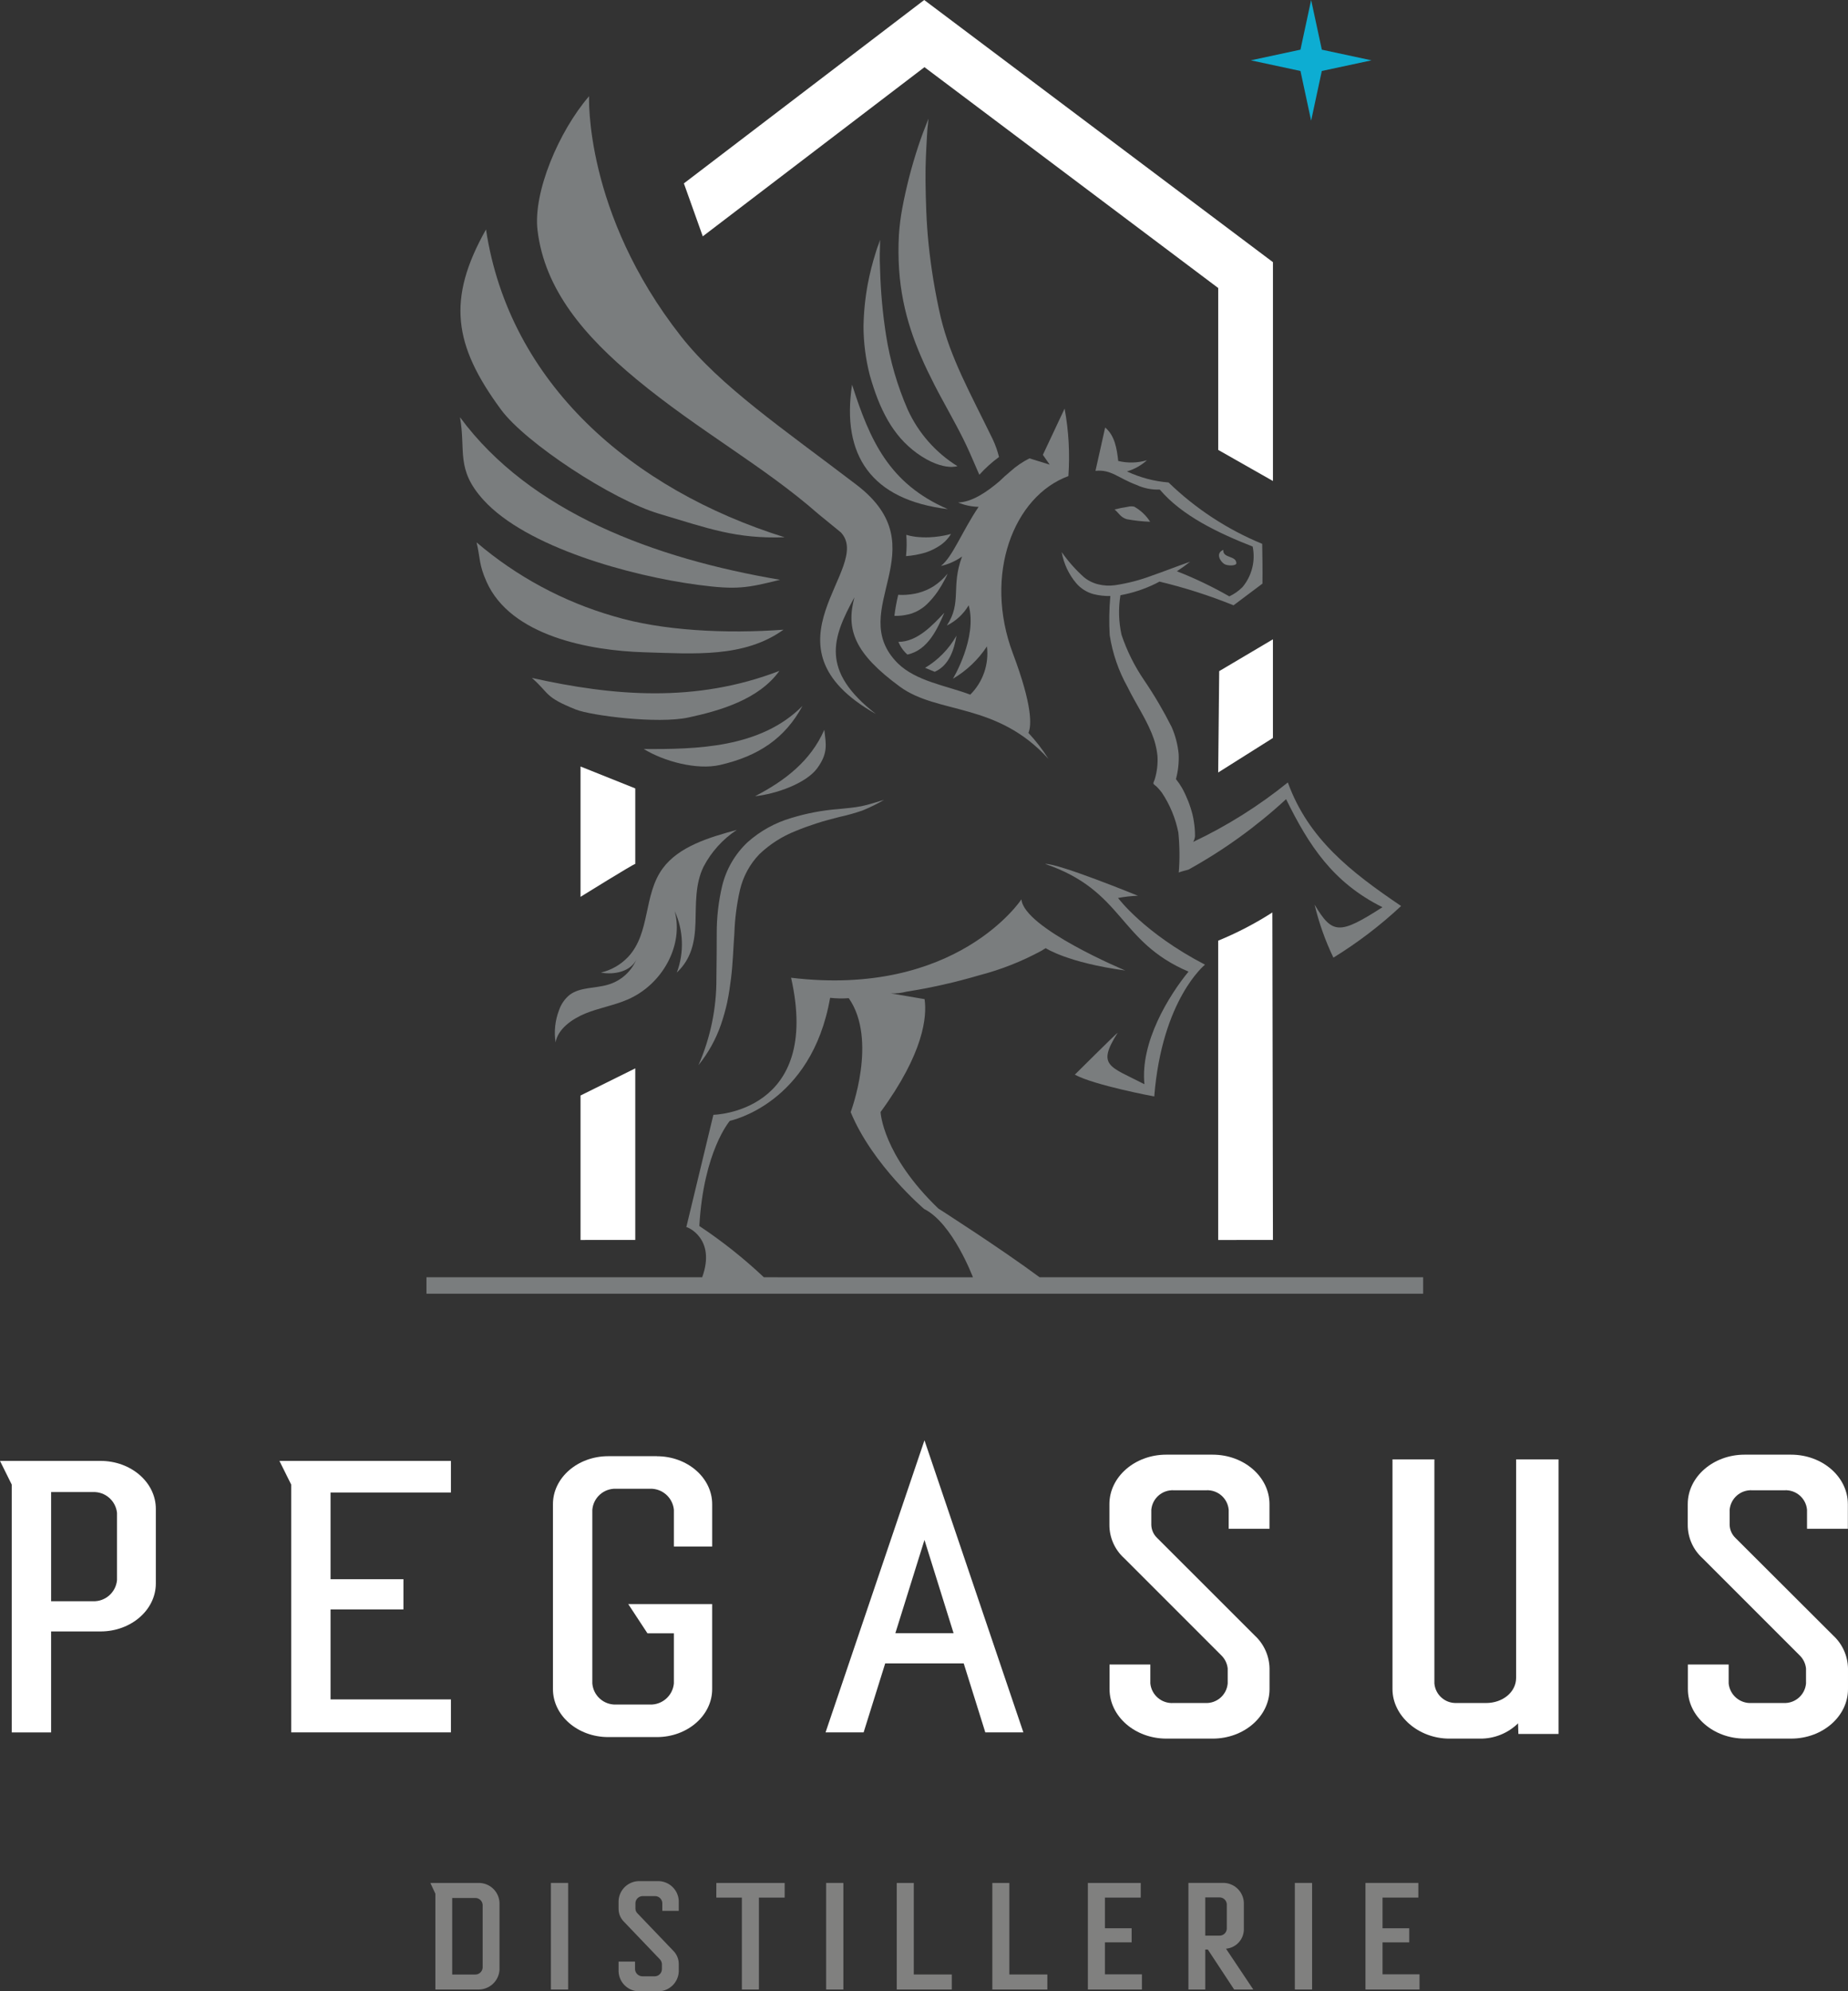 <svg xml:space="preserve" viewBox="0 0 226.537 244.066" y="0px" x="0px" xmlns:xlink="http://www.w3.org/1999/xlink" xmlns="http://www.w3.org/2000/svg" version="1.1">
<rect x="0" y="0" width="226.537" height="244.066" fill="#333333" stroke="none"/>
<g id="Calque_1">
</g>
<g id="Groupe_3">
	<g>
		<g id="Groupe_2">
			<path d="M12.322,179.055H0l1.439,2.9v30.378h4.826V199.957h6.057
				c3.739,0,6.781-2.636,6.781-5.878v-9.149c0-3.241-3.042-5.876-6.781-5.876 M14.343,185.448v8.225
				c-0.144,1.505-1.436,2.637-2.947,2.581H6.265v-13.381H11.4c1.51-0.056,2.802,1.075,2.947,2.58" fill="#FFFFFF" id="Tracé_7"></path>
			<path d="M35.694,181.951v30.379h19.584V208.285H40.521V197.254h8.933v-3.7h-8.933V182.927
				h14.757v-3.871H34.254L35.694,181.951z" fill="#FFFFFF" id="Tracé_8"></path>
			<path d="M80.52,178.477h-5.956c-3.739,0-6.781,2.636-6.781,5.877v22.673
				c0,3.241,3.042,5.878,6.781,5.878h5.956c3.739,0,6.781-2.638,6.781-5.878v-10.422H77.015l2.353,3.583h3.239v6.149
				c-0.145,1.505-1.436,2.636-2.947,2.581h-4.169c-1.493,0.04-2.757-1.093-2.881-2.581v-21.29
				c0.124-1.488,1.388-2.621,2.881-2.581h4.17c1.511-0.055,2.802,1.076,2.947,2.581v4.5h4.694v-5.187
				c0-3.241-3.042-5.877-6.781-5.877" fill="#FFFFFF" id="Tracé_9"></path>
			<path d="M101.333,211.938l-0.131,0.391h4.665l2.647-8.459h9.623l2.583,8.251
				l0.064,0.208h4.667l-12.125-35.8L101.333,211.938z M109.758,200.171l3.568-11.428l3.568,11.428H109.758z" fill="#FFFFFF" id="Tracé_10"></path>
			<path d="M185.853,205.646c0,1.729-1.618,3.083-3.685,3.083h-3.64
				c-1.39,0.042-2.572-1.008-2.693-2.393v-27.47H170.698v28.161c0,3.288,3.192,6.066,6.97,6.066h3.771
				c1.738,0.017,3.412-0.657,4.653-1.873l0.039,1.3h4.924V178.866h-5.2L185.853,205.646z" fill="#FFFFFF" id="Tracé_11"></path>
			<path d="M226.52,187.376v-3.02c0-3.344-3.126-6.066-6.969-6.066h-5.691
				c-3.843,0-6.969,2.721-6.969,6.066v2.532c-0.005,1.554,0.649,3.038,1.8,4.082L220.591,202.87
				c0.451,0.43,0.734,1.005,0.8,1.624v1.841c-0.126,1.41-1.345,2.468-2.759,2.393h-3.9
				c-1.431,0.09-2.678-0.967-2.824-2.393V204.009h-5v3.016c0,3.345,3.126,6.066,6.969,6.066h5.691
				c3.843,0,6.969-2.721,6.969-6.066v-2.531c-0.028-1.531-0.678-2.984-1.8-4.025L212.74,188.496
				c-0.441-0.421-0.697-0.999-0.712-1.608v-1.842c0.126-1.41,1.344-2.467,2.758-2.393h3.97
				c1.414-0.074,2.633,0.983,2.759,2.393v2.33H226.52z" fill="#FFFFFF" id="Tracé_12"></path>
			<path d="M148.657,178.29H142.966c-3.843,0-6.969,2.721-6.969,6.066v2.531
				c-0.006,1.555,0.649,3.039,1.8,4.083L149.697,202.87c0.45,0.43,0.734,1.005,0.8,1.624v1.842
				c-0.126,1.41-1.344,2.467-2.758,2.393h-3.9c-1.431,0.09-2.678-0.966-2.825-2.393v-2.326h-5
				v3.016c0,3.344,3.126,6.066,6.969,6.066h5.674c3.843,0,6.969-2.721,6.969-6.066v-2.532
				c-0.028-1.531-0.678-2.984-1.8-4.025L141.845,188.496c-0.442-0.421-0.698-0.999-0.713-1.609v-1.841
				c0.126-1.41,1.345-2.468,2.759-2.393h3.97c1.413-0.074,2.632,0.983,2.758,2.393v2.33h5v-3.02
				c0-3.345-3.126-6.066-6.969-6.066" fill="#FFFFFF" id="Tracé_13"></path>
			<path d="M78.005,46.472c7.624,6.313,15.652,10.671,22.295,16.512l2.772,2.264
				c4.092,4.333-10.568,13.875,4.3,22.261c-6.859-5.315-5.339-9.358-2.632-14.3c-1.058,3.953-0.009,6.863,5.572,10.952
				c4.668,3.42,11.876,1.87,18.213,8.853c-0.714-1.138-1.537-2.205-2.456-3.185c0.379-0.881,0.528-3.277-1.9-9.731
				c-3.642-9.663,0.092-19.288,6.8-21.745c0.196-2.767,0.04-5.547-0.464-8.274l-2.664,5.667l0.833,1.2
				l-2.477-0.766c-0.861,0.433-1.66,0.981-2.374,1.629l-0.016,0.015c-0.449,0.366-0.868,0.747-1.261,1.137
				c-1.6,1.37-3.41,2.581-5.105,2.629c0.801,0.331,1.656,0.512,2.522,0.533c-2.065,3.066-3.153,6.073-4.616,7.245
				c0.932-0.211,1.812-0.606,2.59-1.161c-1.4,3.725,0.015,5.615-1.868,8.463
				c1.115-0.551,2.045-1.414,2.678-2.485c1.094,4-1.933,9.006-1.933,9.006c1.676-0.984,3.103-2.34,4.17-3.964
				c0.267,2.18-0.487,4.362-2.043,5.912c-2.953-1.112-6.639-1.634-8.891-3.849c-6.552-6.546,5.2-14.052-5.066-21.88
				c-8.949-6.827-16.716-12.092-21.5-18.184C71.568,26.052,72.214,11.789,72.214,11.789c-3.723,4.316-6.876,11.789-6.322,16.426
				c0.872,7.307,5.766,13,12.114,18.256" fill="#7A7D7E" id="Tracé_14"></path>
			<path d="M85.255,113.106c0.075-2.317-0.06-4.721,0.988-6.878
				c0.956-1.823,2.357-3.375,4.074-4.511c-3.42,0.925-7.119,2.04-9.088,4.731c-2.375,3.248-1.47,7.849-4.214,10.82
				c-0.904,0.961-2.071,1.635-3.355,1.937c1.668,0.306,3.647-0.138,4.348-1.6
				c-0.64,1.51-1.931,2.647-3.509,3.091c-1.558,0.458-3.376,0.279-4.65,1.222
				c-0.613,0.494-1.071,1.154-1.322,1.9c-0.482,1.254-0.628,2.613-0.422,3.941
				c0.278-1.634,2-2.867,3.661-3.546s3.494-0.98,5.157-1.7c4.318-1.857,6.9-6.69,5.783-10.848
				c1.083,2.377,1.178,5.086,0.263,7.533c1.8-1.694,2.21-3.788,2.285-6.1" fill="#7A7D7E" id="Tracé_15"></path>
			<path d="M145.69,119.088c-2.388,2.923-5.925,8.612-5.4,13.8
				c-4.266-2.207-5.883-2.214-3.274-6.312c-0.115,0.019-5.257,5.139-5.257,5.139
				c2.376,1.3,9.735,2.673,9.735,2.673c0.96-11.948,6.223-16.153,6.223-16.153
				c-7.512-3.9-10.66-8.175-10.66-8.175c0.804-0.152,1.618-0.243,2.435-0.273c0,0-9.745-3.987-11.368-3.9
				c9.7,3.323,8.909,9.507,17.569,13.2" fill="#7A7D7E" id="Tracé_16"></path>
			<path d="M161.155,110.902c0.535,2.232,1.306,4.401,2.3,6.47
				c2.971-1.827,5.752-3.947,8.3-6.328c-6.214-4.2-11.388-8.255-13.885-15.143
				c-3.565,2.879-7.459,5.326-11.6,7.288c0.121-0.216,0.197-0.454,0.221-0.7
				c-0.016-0.368,0-0.62-0.035-0.922c-0.048-0.584-0.139-1.165-0.271-1.736
				c-0.289-1.13-0.719-2.22-1.279-3.243c-0.214-0.372-0.457-0.728-0.725-1.063
				c-0.009-0.013-0.03-0.018-0.027-0.035c0.271-1.002,0.382-2.04,0.331-3.076
				c-0.109-1.143-0.4-2.261-0.86-3.312c-0.993-1.973-2.113-3.879-3.354-5.707
				c-1.183-1.725-2.121-3.606-2.788-5.588c-0.352-1.595-0.398-3.241-0.135-4.853
				c1.472-0.269,2.9-0.737,4.246-1.39c0.042-0.019,0.05-0.023,0.13-0.064s0.3-0.162,0.409-0.218
				c3.095,0.742,6.13,1.713,9.08,2.907l3.545-2.657c0.022-1.629,0-3.253-0.031-4.877
				c-4.27-1.756-8.166-4.309-11.48-7.522c-1.768-0.141-3.495-0.599-5.1-1.354
				c0.911-0.267,1.75-0.736,2.456-1.371c-1.146,0.339-2.362,0.37-3.524,0.09
				c-0.168-1.454-0.4-3.1-1.605-4.1c-0.4,1.77-0.778,3.545-1.185,5.309c1.948-0.183,2.7,0.851,5.02,1.723
				c0.897,0.415,1.879,0.612,2.866,0.574c2.722,3.222,7.21,5.344,11.383,6.984
				c0.364,1.76-0.095,3.589-1.246,4.969c-0.468,0.47-1.015,0.855-1.616,1.136
				c-2.063-1.181-4.209-2.21-6.422-3.077c0.557-0.371,1.1-0.758,1.62-1.168
				c-1.552,0.531-3.156,1.176-4.678,1.7c-1.463,0.552-2.98,0.946-4.526,1.176
				c-0.692,0.098-1.396,0.061-2.074-0.109c-0.642-0.156-1.24-0.457-1.749-0.878
				c-1.021-0.916-1.933-1.946-2.718-3.07c0.245,1.412,0.864,2.733,1.791,3.826
				c0.552,0.641,1.284,1.102,2.1,1.324c0.677,0.168,1.374,0.247,2.072,0.233
				c-0.145,1.596-0.172,3.2-0.079,4.8c0.346,2.233,1.088,4.387,2.191,6.359
				c0.995,2.026,2.125,3.653,2.943,5.634c0.38,0.898,0.624,1.848,0.723,2.818
				c0.055,0.951-0.054,1.904-0.324,2.818c-0.034,0.155-0.2,0.411-0.17,0.557s0.328,0.289,0.4,0.388
				s0.093,0.081,0.155,0.159c0.062,0.078,0.09,0.092,0.168,0.189c0.106,0.117,0.206,0.24,0.3,0.367
				c0.99,1.481,1.679,3.142,2.027,4.889c0.166,1.637,0.183,3.285,0.05,4.925
				c0.2-0.132,1.1-0.323,1.218-0.383c4.311-2.385,8.32-5.28,11.941-8.621c2.79,5.664,5.712,10.2,11.812,13.242
				c-5.272,3.38-6.133,3.346-8.31-0.3" fill="#7A7D7E" id="Tracé_17"></path>
			<path d="M100.182,94.154c1.363-1.87,1.067-2.956,0.866-4.712
				c-1.664,3.813-4.818,6.245-8.489,8.144c2.554-0.265,6.263-1.567,7.623-3.433" fill="#7A7D7E" id="Tracé_18"></path>
			<path d="M80.811,62.974c6.089,1.812,9.371,3.076,15.374,2.879
				C77.41,59.984,62.424,46.952,59.576,28.124c-4.814,8.553-3.988,14.172,1.84,22.079c3.012,4.086,13.617,11.051,19.394,12.77" fill="#7A7D7E" id="Tracé_19"></path>
			<path d="M85.581,71.686c4.744,0.625,5.963,0.39,10.041-0.624
				c-15.394-2.61-30.61-8.246-39.234-19.922c0.734,4.122-0.555,6.353,2.879,10.139c5.25,5.789,18.01,9.313,26.313,10.407" fill="#7A7D7E" id="Tracé_20"></path>
			<path d="M96.053,77.177c-7,0.519-14.9,0.14-20.834-1.651
				c-6.18-1.785-11.907-4.87-16.798-9.049c0.475,1.993,0.258,2.654,1.218,4.816
				c2.956,6.658,12.641,8.452,19.314,8.652c6.13,0.184,12.279,0.7,17.1-2.772" fill="#7A7D7E" id="Tracé_21"></path>
			<path d="M70.575,86.958c1.846,0.742,10.043,1.8,13.831,0.978
				c3.818-0.823,8.613-2.192,11.135-5.71c-10.291,3.968-20.394,3.076-30.339,0.864
				C67.433,85.05,66.678,85.39,70.575,86.958" fill="#7A7D7E" id="Tracé_22"></path>
			<path d="M78.915,91.8c2.473,1.523,6.513,2.609,9.349,1.958
				c4.734-1.088,7.977-3.282,10.11-7.24c-5.134,5.187-13.045,5.324-19.459,5.282" fill="#7A7D7E" id="Tracé_23"></path>
			<path d="M116.79,57.219c0.104-0.002,0.208-0.012,0.311-0.028
				c0.064-0.008,0.128-0.02,0.191-0.037c0.053-0.013,0.037-0.005,0.067-0.024
				c-2.668-1.659-4.787-4.069-6.089-6.928c-1.272-2.918-2.165-5.988-2.657-9.133
				c-0.41-2.632-0.652-5.288-0.726-7.951c-0.087-2.089-0.016-1.991,0-3.733c-0.268,0.859-0.26,0.624-0.556,1.635
				c-0.393,1.241-0.711,2.505-0.954,3.784c-0.322,1.728-0.498,3.48-0.525,5.238
				c0.011,2.007,0.27,4.004,0.772,5.947c0.265,0.948,0.622,2.047,0.98,2.95
				c0.348,0.888,0.76,1.75,1.231,2.58c0.448,0.779,0.968,1.514,1.555,2.195
				c0.59,0.667,1.248,1.271,1.964,1.8c0.397,0.291,0.813,0.556,1.244,0.794
				c0.352,0.196,0.718,0.367,1.094,0.512c0.301,0.117,0.61,0.211,0.925,0.283
				c0.243,0.056,0.49,0.093,0.738,0.111c0.144,0.013,0.289,0.016,0.434,0.009" fill="#7A7D7E" id="Tracé_24"></path>
			<path d="M138.12,63.634c0.948,0.176,1.908,0.281,2.871,0.315
				c-0.488-0.769-1.159-1.405-1.954-1.85c-0.259-0.058-0.528-0.052-0.784,0.018
				c-0.546,0.077-1.088,0.187-1.621,0.329c0.517,0.425,0.722,0.958,1.487,1.188" fill="#7A7D7E" id="Tracé_25"></path>
			<path d="M119.623,57.21c0.1,0.246,0.307,0.7,0.43,0.978
				c0.728-0.806,1.536-1.536,2.412-2.178c-0.184-0.743-0.44-1.465-0.764-2.158
				c-0.649-1.344-1.385-2.793-2.017-4.073c-0.632-1.28-1.234-2.5-1.787-3.712s-1.045-2.387-1.48-3.559
				c-0.433-1.186-0.801-2.395-1.1-3.621c-0.681-2.967-1.178-5.972-1.489-9
				c-0.277-2.651-0.348-5.546-0.373-7.678s0.092-3.961,0.171-5.407s0.094-1.117,0.19-2.258
				c-0.475,1.205-0.865,2.2-1.256,3.391s-0.8,2.571-1.112,3.789s-0.628,2.628-0.836,3.765
				c-0.204,1.088-0.343,2.187-0.417,3.291c-0.08,1.432-0.071,2.869,0.025,4.3
				c0.088,1.286,0.259,2.564,0.512,3.828c0.235,1.179,0.541,2.343,0.915,3.486
				c0.36,1.129,0.794,2.223,1.233,3.255c0.525,1.233,1.1,2.4,1.679,3.537c0.579,1.137,1.153,2.157,1.747,3.256
				s1.154,2.114,1.721,3.247s1.084,2.309,1.6,3.522" fill="#7A7D7E" id="Tracé_26"></path>
			<path d="M116.272,65.889c0.115-0.139,0.216-0.29,0.3-0.45
				c-0.131,0.044-0.265,0.08-0.4,0.107c-0.253,0.058-0.576,0.13-0.952,0.184
				c-0.449,0.067-0.901,0.11-1.355,0.129c-0.526,0.016-1.052-0.005-1.575-0.062
				c-0.221-0.027-0.536-0.082-0.732-0.125s-0.287-0.071-0.46-0.119c0.068,0.869,0.057,1.743-0.033,2.61
				c0.814-0.062,1.618-0.21,2.4-0.443c0.657-0.218,1.279-0.528,1.849-0.92
				c0.361-0.256,0.684-0.563,0.957-0.911" fill="#7A7D7E" id="Tracé_27"></path>
			<path d="M114.442,71.859c-0.582,0.363-1.216,0.637-1.88,0.811
				c-0.614,0.156-1.244,0.239-1.878,0.248c-0.206,0.01-0.376-0.014-0.576-0.018
				c-0.205,0.851-0.362,1.712-0.469,2.581c0.2,0,0.3,0.01,0.523-0.005c0.257-0.014,0.513-0.043,0.766-0.088
				c0.285-0.048,0.567-0.115,0.844-0.2c0.668-0.233,1.281-0.601,1.8-1.081
				c0.514-0.49,0.977-1.032,1.379-1.618c0.322-0.475,0.616-0.968,0.879-1.478c0.208-0.392,0.185-0.381,0.334-0.7
				C115.671,70.91,115.09,71.432,114.442,71.859" fill="#7A7D7E" id="Tracé_28"></path>
			<path d="M117.251,77.911c-0.92,1.625-2.246,2.983-3.849,3.941l1.18,0.486
				C116.401,81.538,116.973,79.53,117.251,77.911" fill="#7A7D7E" id="Tracé_29"></path>
			<path d="M104.451,47.149c-1.328,8.663,2.374,14.122,11.74,15.253
				C108.965,59.278,106.632,53.948,104.451,47.149" fill="#7A7D7E" id="Tracé_30"></path>
			<path d="M110.133,78.67c0.244,0.596,0.62,1.128,1.1,1.557
				c2.533-0.54,3.687-3.181,4.531-5.128c-1.421,1.506-3.306,3.57-5.633,3.571" fill="#7A7D7E" id="Tracé_31"></path>
			<path d="M151.56,69.014c-0.044-0.953-1.69-0.559-1.6-1.622
				c-1.013,0.439-0.35,1.434,0.118,1.735c0.369,0.238,1.5,0.261,1.483-0.113" fill="#7A7D7E" id="Tracé_32"></path>
			<path d="M89.153,122.798c0.2-0.939,0.335-1.884,0.452-2.827
				c0.242-1.887,0.28-3.761,0.419-5.593c0.058-1.784,0.288-3.559,0.684-5.3
				c0.384-1.648,1.206-3.162,2.378-4.382c1.284-1.226,2.793-2.191,4.444-2.843
				c0.848-0.354,1.726-0.663,2.619-0.955s1.812-0.518,2.738-0.765c0.96-0.208,1.908-0.473,2.837-0.793
				c0.918-0.373,1.809-0.812,2.664-1.313c-0.939,0.276-1.871,0.6-2.792,0.784s-1.871,0.253-2.823,0.352
				c-1.955,0.149-3.888,0.515-5.762,1.09c-1.983,0.578-3.813,1.59-5.358,2.962
				c-1.547,1.452-2.636,3.324-3.132,5.387c-0.444,1.893-0.665,3.83-0.66,5.774
				c-0.009,1.875-0.007,3.707-0.04,5.523c0.022,3.666-0.728,7.296-2.2,10.653
				c1.202-1.489,2.136-3.175,2.762-4.984c0.311-0.91,0.57-1.837,0.776-2.776" fill="#7A7D7E" id="Tracé_33"></path>
			<path d="M174.457,156.549h-47.014c-4.887-3.62-12.418-8.427-12.418-8.427
				c-6.869-6.6-7.08-11.827-7.08-11.827c5.326-7.277,5.7-11.73,5.393-13.837l-4.119-0.7
				c0.633,0.018,1.266-0.053,1.88-0.21c3.023-0.476,6.012-1.149,8.947-2.014
				c2.673-0.693,5.251-1.712,7.675-3.035c0.151-0.106,0.308-0.201,0.472-0.286c0,0,2.672,1.78,9.754,2.737
				c0,0-12.455-5.193-12.734-8.724c0,0-7.895,12.054-28.239,9.61c3.749,16.572-9.524,16.8-9.524,16.8l-3.317,13.767
				c0.064-0.068,3.682,1.364,1.945,6.142h-33.8v2.017H174.457V156.549z M93.64,156.549
				c-2.455-2.314-5.102-4.417-7.912-6.285c0.519-9.2,3.745-12.895,3.745-12.895s10.012-2.016,12.286-15.072
				c0.76,0.084,1.526,0.099,2.288,0.045c3.58,5.131,0.233,13.964,0.233,13.964c2.674,6.5,9.01,11.873,9.01,11.873
				c3.5,1.753,5.976,8.371,5.976,8.371L93.64,156.549z" fill="#7A7D7E" id="Tracé_34"></path>
			<path d="M58.586,230.782h-5.831l0.614,1.32v11.742h5.217
				c1.387,0.044,2.559-1.023,2.645-2.408v-8.247C61.161,231.796,59.979,230.721,58.586,230.782
				 M55.434,232.624h2.812c0.48-0.012,0.885,0.355,0.92,0.834v7.717c-0.036,0.479-0.44,0.845-0.92,0.833
				h-2.812V232.624z" fill="#80807F" id="Tracé_35"></path>
			<rect height="13.062" width="2.115" fill="#80807F" y="230.781" x="67.532" id="Rectangle_1"></rect>
			<path d="M80.559,230.56h-2.086c-1.394-0.061-2.576,1.014-2.646,2.408v0.971
				c-0.004,0.61,0.242,1.195,0.681,1.619l4.361,4.559c0.152,0.154,0.247,0.354,0.271,0.569v0.706
				c-0.031,0.481-0.439,0.85-0.92,0.833h-1.431c-0.486,0.016-0.9-0.349-0.944-0.833v-0.975h-2.017v1.239
				c0.07,1.394,1.252,2.469,2.646,2.408h2.086c1.394,0.061,2.576-1.014,2.646-2.408v-0.97
				c-0.007-0.602-0.252-1.178-0.681-1.6l-4.393-4.59c-0.149-0.149-0.234-0.35-0.238-0.56v-0.706
				c0.031-0.481,0.438-0.851,0.92-0.834h1.455c0.482-0.017,0.889,0.353,0.92,0.834v0.975h2.018v-1.239
				c-0.07-1.394-1.252-2.469-2.646-2.408" fill="#80807F" id="Tracé_36"></path>
			<path d="M87.809,232.576h3.133v11.267h2.091v-11.267h3.154v-1.795h-8.373
				L87.809,232.576z" fill="#80807F" id="Tracé_37"></path>
			<rect height="13.062" width="2.115" fill="#80807F" y="230.781" x="101.27" id="Rectangle_2"></rect>
			<path d="M112.018,230.781h-2.09v13.062h6.747v-1.839h-4.657V230.781z" fill="#80807F" id="Tracé_38"></path>
			<path d="M123.733,230.781h-2.09v13.062H128.39v-1.839h-4.657V230.781z" fill="#80807F" id="Tracé_39"></path>
			<path d="M135.447,238.066h3.275v-1.728h-3.275v-3.762h4.391v-1.795h-6.481
				v13.062h6.626v-1.861h-4.536V238.066z" fill="#80807F" id="Tracé_40"></path>
			<path d="M150.356,238.836c1.179-0.137,2.08-1.114,2.122-2.3v-3.352
				c-0.071-1.393-1.252-2.468-2.646-2.407h-4.15v13.067h2.066v-4.9h0.314l3.226,4.9h2.346l-3.349-5.008
				L150.356,238.836z M147.748,232.554h1.72c0.482-0.017,0.889,0.353,0.92,0.834v3.021
				c-0.031,0.481-0.439,0.85-0.92,0.833h-1.72V232.554z" fill="#80807F" id="Tracé_41"></path>
			<rect height="13.062" width="2.115" fill="#80807F" y="230.781" x="158.728" id="Rectangle_3"></rect>
			<path d="M169.477,241.982v-3.916h3.275v-1.728h-3.275v-3.762h4.39v-1.795h-6.48
				v13.062h6.626v-1.861L169.477,241.982z" fill="#80807F" id="Tracé_42"></path>
			<path d="M160.725,14.79l1.308-6.09l6.092-1.305l-6.088-1.307L160.725,0L159.418,6.087
				l-6.088,1.307L159.418,8.7L160.725,14.79z" fill="#0DADD2" id="Tracé_43"></path>
			<path d="M113.326,8.233L149.334,35.3v19.843l6.71,3.812V32.132L113.294,0L83.834,22.477
				l2.316,6.489L113.326,8.233z" fill="#FFFFFF" id="Tracé_44"></path>
			<path d="M77.875,105.883V96.634l-6.71-2.689v15.974c0,0,6.5-4.035,6.71-4.036" fill="#FFFFFF" id="Tracé_45"></path>
			<path d="M149.331,94.68c3.2-2.02,6.71-4.23,6.71-4.23V78.357l-6.586,3.9
				L149.331,94.68z" fill="#FFFFFF" id="Tracé_46"></path>
			<path d="M77.875,151.975V130.944l-6.71,3.325v17.707L77.875,151.975z" fill="#FFFFFF" id="Tracé_47"></path>
			<path d="M156.043,151.976l-0.071-40.14c-2.104,1.351-4.327,2.508-6.641,3.457
				v36.683L156.043,151.976z" fill="#FFFFFF" id="Tracé_48"></path>
		</g>
	</g>
</g>
</svg>

